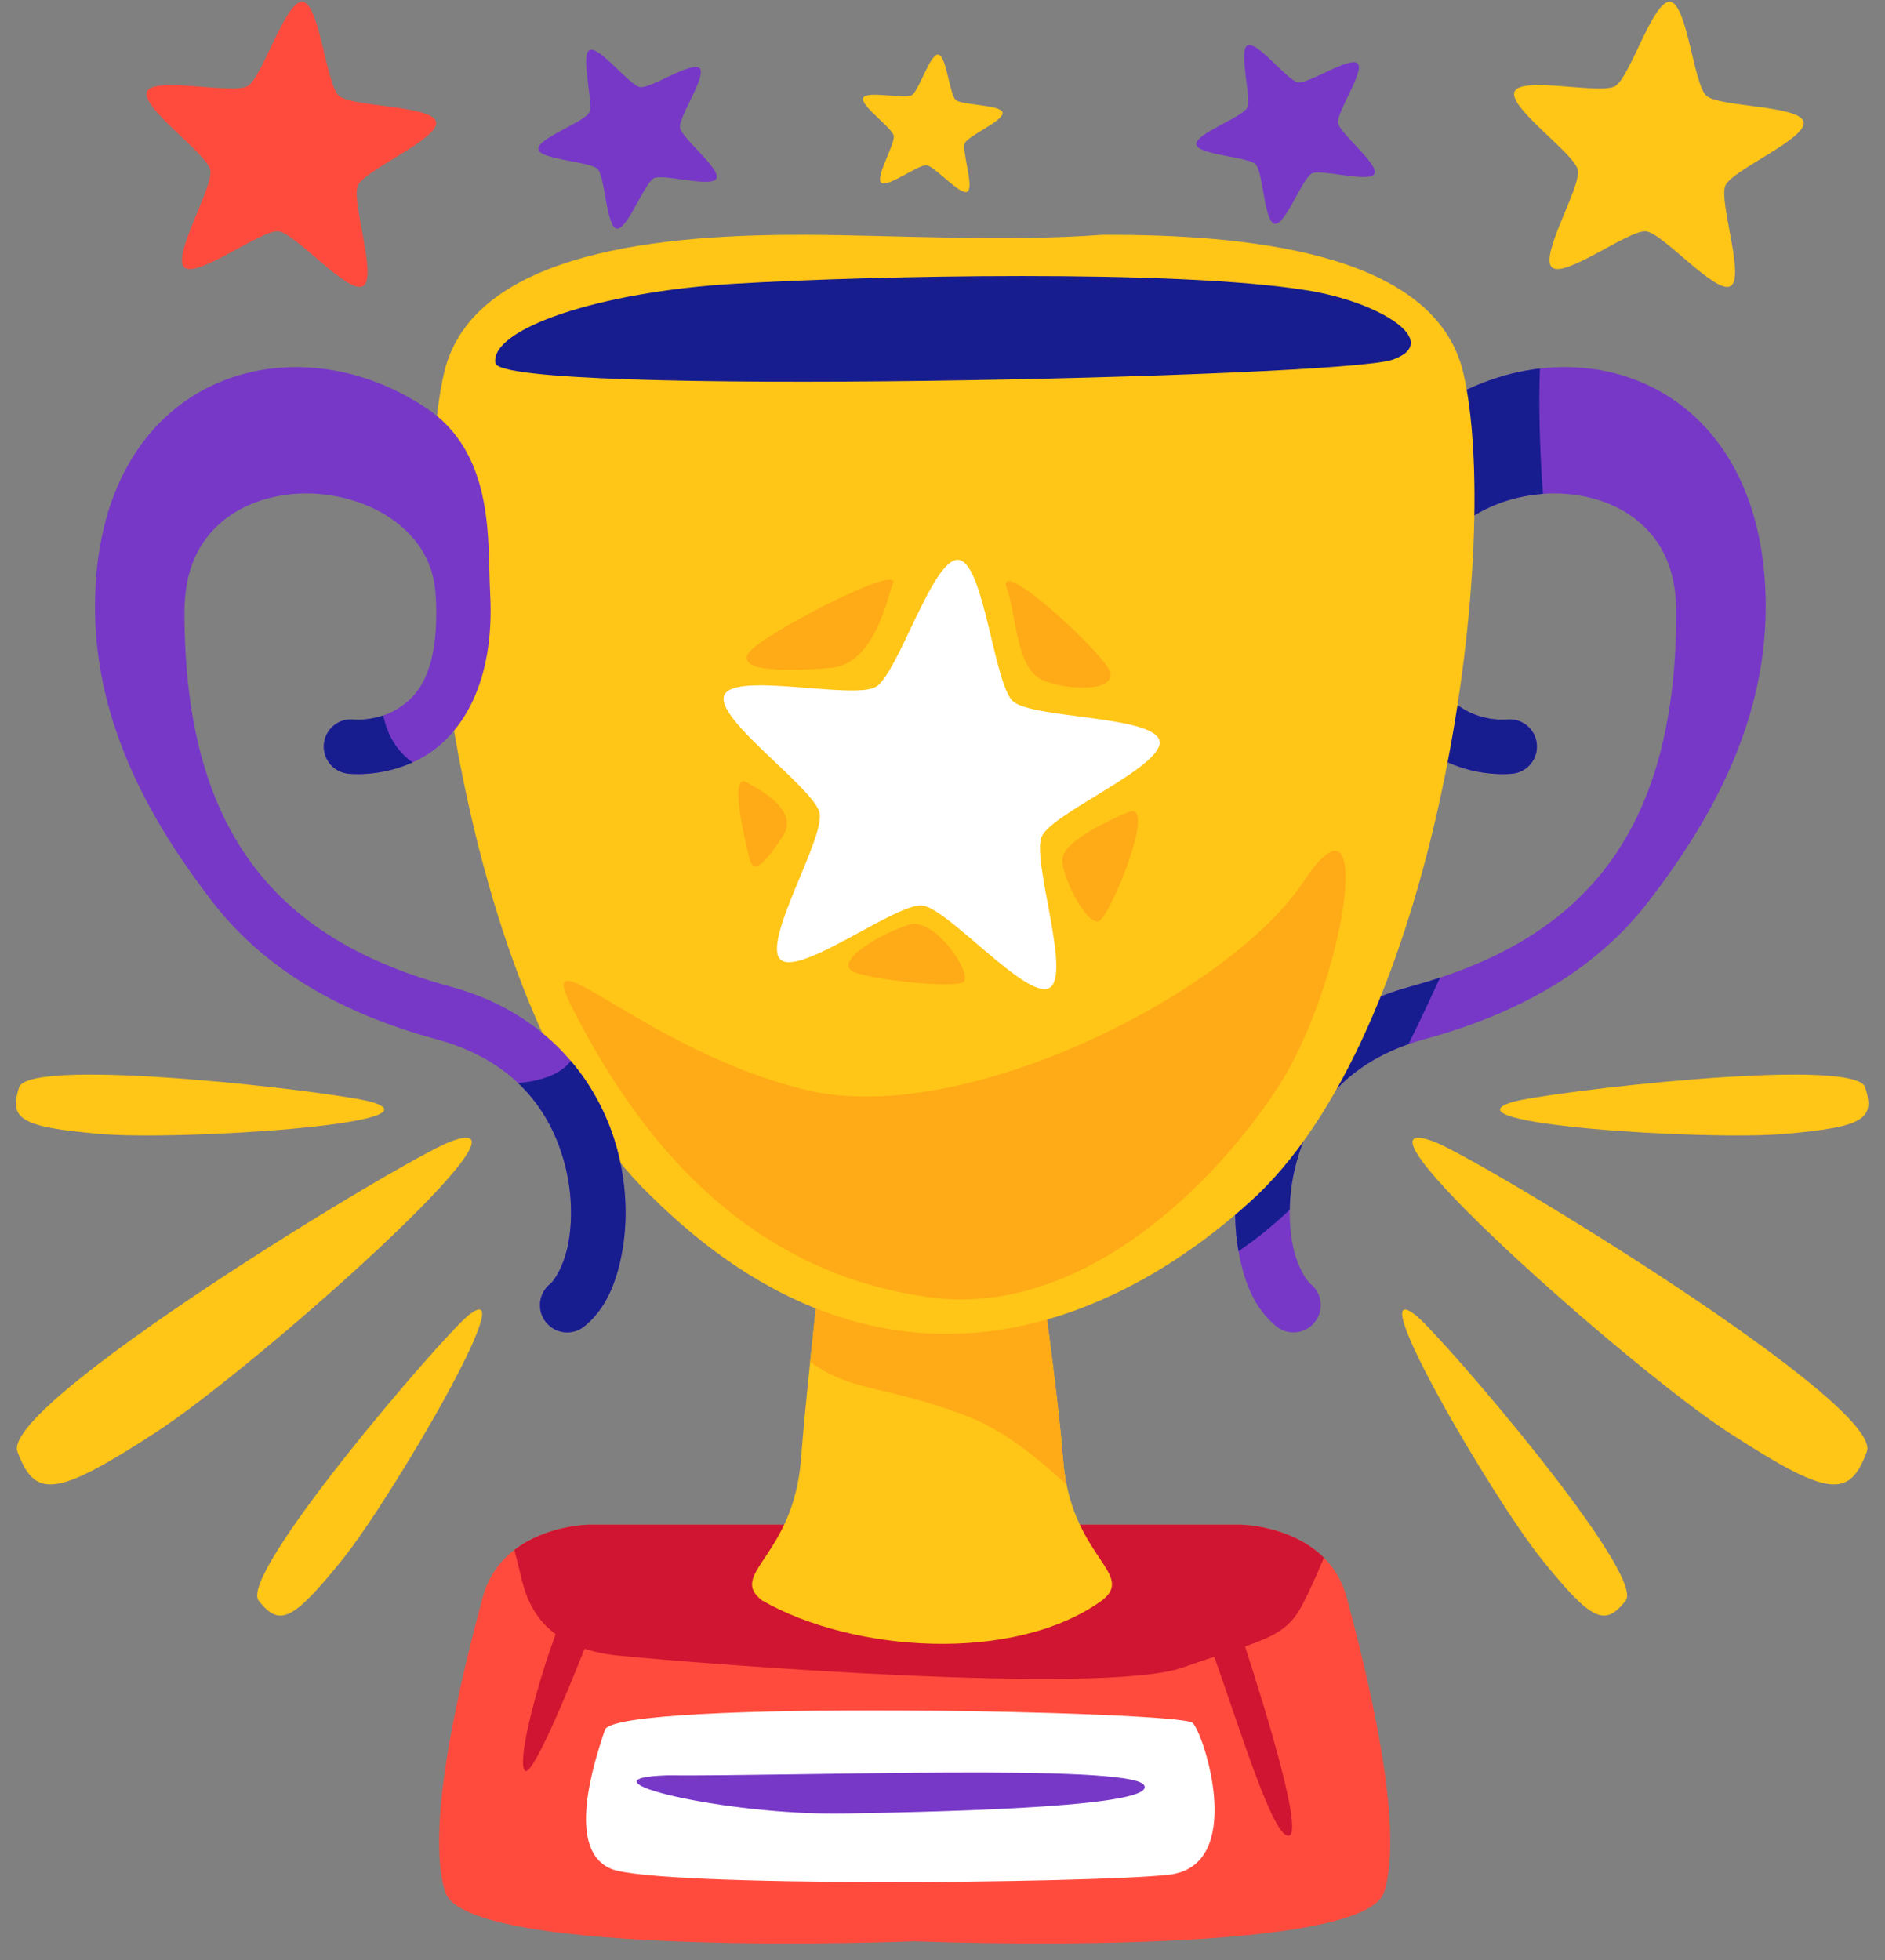 <?xml version="1.0" encoding="UTF-8"?>
<!DOCTYPE svg PUBLIC '-//W3C//DTD SVG 1.0//EN'
          'http://www.w3.org/TR/2001/REC-SVG-20010904/DTD/svg10.dtd'>
<svg height="466.4" preserveAspectRatio="xMidYMid meet" version="1.0" viewBox="31.7 24.5 448.6 466.4" width="448.6" xmlns="http://www.w3.org/2000/svg" xmlns:xlink="http://www.w3.org/1999/xlink" zoomAndPan="magnify"
><rect x="31.7" y="24.5" width="448.6" height="466.4" fill="#808080" stroke="none"/><g
  ><g
    ><g
      ><g
        ><g id="change1_1"
          ><path d="M455.985,171.278c0,29.227-14.88,52.922-27.559,69.514c-12.681,16.592-31.139,26.896-53.397,32.939 c-19.167,5.202-27.579,17.782-30.646,30.583c-1.533,6.4-1.546,12.825-0.57,17.9c0.976,5.075,3.194,8.62,4.274,9.485 c2.783,2.227,3.234,6.289,1.006,9.073c-2.226,2.786-6.288,3.239-9.074,1.013c-5.019-4.017-7.534-10.115-8.883-17.128 c-1.349-7.011-1.284-15.11,0.69-23.351c3.949-16.482,16.279-33.648,39.815-40.037c20.445-5.549,35.933-14.455,46.526-28.315 s16.608-33.11,16.608-60.418c0-10.335-3.534-16.877-8.77-21.364c-5.236-4.486-12.585-6.815-20.205-6.8 c-7.619,0.015-15.342,2.417-20.952,6.623c-5.611,4.205-9.217,9.88-9.643,17.729c-0.984,18.122,4.426,23.954,9.307,26.84 c4.882,2.886,10.03,2.387,10.03,2.387c3.542-0.418,6.753,2.118,7.167,5.661c0.414,3.543-2.124,6.75-5.667,7.161 c0,0-9.182,1.183-18.102-4.09c-8.92-5.274-16.779-17.437-15.627-38.662c0.634-11.692-1.152-31.756,13.785-42.953 C408.735,101.952,455.985,116.085,455.985,171.278L455.985,171.278z" fill="#7738C7" opacity=".999" transform="matrix(1.004 0 0 1.004 -5.895 -3.036)"
          /></g
          ><g id="change2_1"
          ><path d="M176.873,388.772c0,0-20.477,0.291-25.03,17.284c-4.553,16.992-13.868,53.695-8.889,69.698 c4.978,16.002,111.304,11.736,111.304,11.736s106.325,4.266,111.304-11.736c4.978-16.002-4.336-52.706-8.889-69.698 c-4.554-16.993-25.03-17.284-25.03-17.284h-73.8h-7.168H176.873z" fill="#FF4B3D" opacity=".999" transform="matrix(1.004 0 0 1.004 -5.895 -3.036)"
          /></g
          ><g id="change3_1"
          ><path d="M176.874,388.772 c0,0-9.942,0.148-17.512,5.984c0.569,2.193,1.124,4.371,1.552,6.188c0.897,3.811,2.539,9.578,8.238,13.78 c-4.48,12.171-9.128,29.75-7.349,32.271c1.548,2.193,9.785-17.687,14.218-28.825c2.291,0.75,4.934,1.316,8.006,1.622 c19.011,1.895,114.678,9.513,133.709,2.843c2.833-0.993,5.274-1.81,7.536-2.559c6.335,17.784,14.067,43.228,17.712,42.387 c3.365-0.777-5.387-29.304-10.418-44.841c7.435-2.596,10.78-4.486,13.617-9.922c1.655-3.173,3.465-7.193,5.068-11.102 c-7.673-7.647-19.609-7.826-19.609-7.826h-73.8h-7.168H176.874z" fill="#CF1531" opacity=".999" transform="matrix(1.004 0 0 1.004 -5.895 -3.036)"
          /></g
          ><g id="change4_1"
          ><path d="M236.049,291.497c0,0-6.969,58.675-8.747,81.789c-1.778,23.115-17.424,27.027-9.245,33.428c21.582,12.393,59.834,15.004,80.62,0 c8.178-6.401-7.468-10.313-9.245-33.428c-1.778-23.114-10.741-81.789-10.741-81.789l-24.097,1.622L236.049,291.497z" fill="#FFC517" opacity=".999" transform="matrix(1.004 0 0 1.004 -5.895 -3.036)"
          /></g
          ><g id="change5_1"
          ><path d="M236.049,291.497 c0,0-3.859,32.516-6.567,58.674c10.215,7.225,16.261,5.237,35.604,12.254c11.12,4.033,18.643,11.088,25.161,16.765 c-0.369-1.817-0.651-3.779-0.815-5.904c-1.778-23.114-10.741-81.789-10.741-81.789l-24.097,1.622L236.049,291.497z" fill="#FFAA17" opacity=".999" transform="matrix(1.004 0 0 1.004 -5.895 -3.036)"
          /></g
          ><g id="change6_1"
          ><path d="M402.462,114.764 c-9.057,1.048-18.169,4.5-26.363,10.303c-14.937,11.196-13.152,31.26-13.786,42.953c-1.151,21.225,6.707,33.389,15.628,38.663 c8.92,5.274,18.103,4.09,18.103,4.09c3.543-0.412,6.08-3.618,5.667-7.16c-0.415-3.543-3.625-6.079-7.168-5.661 c0,0-5.148,0.5-10.029-2.386c-4.881-2.886-10.292-8.719-9.309-26.841c0.426-7.849,4.033-13.525,9.644-17.73 c4.967-3.723,11.59-6.029,18.329-6.521C402.409,133.966,402.125,123.469,402.462,114.764z M378.793,259.118 c-2.314,0.766-4.695,1.484-7.153,2.151c-23.536,6.388-35.865,23.554-39.814,40.036c-1.908,7.964-2.019,15.787-0.807,22.633 c4.009-2.686,8.077-5.953,12.137-9.813c0.05-3.149,0.43-6.482,1.227-9.811c2.861-11.939,10.372-23.683,26.921-29.431 C373.833,269.814,376.332,264.464,378.793,259.118z" fill="#171D8F" opacity=".999" transform="matrix(1.004 0 0 1.004 -5.895 -3.036)"
          /></g
          ><g id="change4_2"
          ><path d="M228.674,83.073c-32.428-0.108-79.097,3.345-85.96,32.691c-9.15,39.129,4.88,152.677,48.803,194.875 c55.263,54.934,110.484,31.259,143.97,0c43.923-42.197,57.953-155.746,48.804-194.875 c-6.824-29.179-53.002-32.759-85.404-32.693C275.695,84.779,249.574,83.17,228.674,83.073z" fill="#FFC517" opacity=".999" transform="matrix(1.004 0 0 1.004 -5.895 -3.036)"
          /></g
          ><g id="change6_2"
          ><path d="M347.021,96.2 c-31.111-4.987-103.096-3.453-135.428-1.535c-32.332,1.918-57.954,10.741-56.734,18.797c1.22,8.056,200.398,3.453,212.599-0.767 C379.658,108.476,364.407,98.886,347.021,96.2z" fill="#171D8F" opacity=".999" transform="matrix(1.004 0 0 1.004 -5.895 -3.036)"
          /></g
          ><g id="change1_2"
          ><path d="M59.96,171.278c0,29.227,14.879,52.922,27.559,69.514c12.68,16.592,31.139,26.896,53.396,32.939 c19.168,5.202,27.579,17.782,30.646,30.583c1.533,6.4,1.547,12.825,0.57,17.9c-0.977,5.075-3.194,8.62-4.274,9.485 c-2.783,2.227-3.234,6.289-1.007,9.073c2.226,2.786,6.288,3.239,9.074,1.013c5.02-4.017,7.534-10.115,8.883-17.128 c1.35-7.011,1.284-15.11-0.69-23.351c-3.949-16.482-16.279-33.648-39.815-40.037c-20.445-5.549-35.933-14.455-46.526-28.315 s-16.608-33.11-16.608-60.418c0-10.335,3.534-16.877,8.77-21.364c5.236-4.486,12.586-6.815,20.205-6.8 c7.619,0.015,15.341,2.417,20.952,6.623c5.61,4.205,9.217,9.88,9.643,17.729c0.983,18.122-4.426,23.954-9.308,26.84 c-4.882,2.886-10.03,2.387-10.03,2.387c-3.543-0.418-6.753,2.118-7.167,5.661c-0.414,3.543,2.124,6.75,5.667,7.161 c0,0,9.182,1.183,18.102-4.09c8.921-5.274,16.779-17.437,15.627-38.662c-0.634-11.692,1.152-31.756-13.786-42.953 C107.209,101.952,59.96,116.085,59.96,171.278z" fill="#7738C7" opacity=".999" transform="matrix(1.004 0 0 1.004 -5.895 -3.036)"
          /></g
          ><g id="change7_1"
          ><path d="M180.849,437.339 c-2.766,8.201-9.303,28.602,1.509,33.002c10.813,4.401,113.404,3.4,132.011,1.4c18.607-2,8.549-33.202,5.784-36.001 C317.386,432.939,183.866,430.139,180.849,437.339L180.849,437.339z" fill="#FFF" opacity=".999" transform="matrix(1.004 0 0 1.004 -5.895 -3.036)"
          /></g
          ><g id="change7_2"
          ><path d="M286.211,261.55 c-5.292,3.055-24.093-18.894-30.17-19.533c-6.077-0.639-29.032,16.921-33.573,12.833c-4.54-4.088,10.524-28.754,9.253-34.73 s-25.064-22.382-22.58-27.964c2.485-5.582,30.599,1.123,35.89-1.932s13.541-30.754,19.618-30.115 c6.076,0.638,8.388,29.448,12.927,33.536c4.541,4.089,33.434,3.375,34.704,9.352c1.27,5.977-25.415,17.077-27.901,22.658 C281.896,231.236,291.503,258.494,286.211,261.55L286.211,261.55z" fill="#FFF" opacity=".999" transform="matrix(1.004 0 0 1.004 -5.895 -3.036)"
          /></g
          ><g id="change5_2"
          ><path d="M172.539,265.183 c22.047,44.094,51.207,65.076,85.345,69.698s65.075-23.826,81.789-48.718c16.713-24.892,24.181-76.099,6.756-49.785 c-17.425,26.315-80.366,58.319-117.705,49.429C191.386,276.918,164.36,248.114,172.539,265.183z" fill="#FFAA17" opacity=".999" transform="matrix(1.004 0 0 1.004 -5.895 -3.036)"
          /></g
          ><g id="change4_3"
          ><path d="M447.646,95.229 c-3.515,2.029-16.006-12.551-20.042-12.976c-4.037-0.424-19.286,11.241-22.303,8.525c-3.016-2.716,6.991-19.101,6.147-23.072 c-0.844-3.97-16.651-14.868-15-18.576c1.651-3.708,20.327,0.746,23.842-1.284c3.515-2.03,8.995-20.43,13.032-20.006 c4.037,0.424,5.572,19.562,8.588,22.278c3.017,2.716,22.211,2.242,23.054,6.212c0.844,3.971-16.882,11.344-18.533,15.052 S451.161,93.199,447.646,95.229z" fill="#FFC517" opacity=".999" transform="matrix(1.004 0 0 1.004 -5.895 -3.036)"
          /></g
          ><g id="change2_2"
          ><path d="M123.49,95.229 c-3.515,2.029-16.006-12.551-20.043-12.976c-4.037-0.424-19.286,11.241-22.302,8.525c-3.016-2.716,6.991-19.101,6.147-23.072 c-0.844-3.97-16.651-14.868-15-18.576c1.651-3.708,20.327,0.746,23.842-1.284c3.515-2.03,8.995-20.43,13.032-20.006 c4.037,0.424,5.572,19.562,8.588,22.278c3.017,2.716,22.21,2.242,23.054,6.212c0.844,3.971-16.883,11.344-18.534,15.052 S127.005,93.199,123.49,95.229z" fill="#FF4B3D" opacity=".999" transform="matrix(1.004 0 0 1.004 -5.895 -3.036)"
          /></g
          ><g id="change4_4"
          ><path d="M266.737,72.849 c-1.695,0.978-7.717-6.051-9.663-6.256c-1.946-0.204-9.298,5.419-10.753,4.11c-1.454-1.309,3.371-9.209,2.964-11.123 c-0.407-1.915-8.027-7.169-7.231-8.956c0.796-1.788,9.8,0.36,11.494-0.618c1.695-0.979,4.337-9.85,6.283-9.645 c1.947,0.205,2.686,9.431,4.14,10.741s10.708,1.081,11.114,2.995c0.407,1.914-8.139,5.47-8.935,7.257 S268.432,71.871,266.737,72.849L266.737,72.849z" fill="#FFC517" opacity=".999" transform="matrix(1.004 0 0 1.004 -5.895 -3.036)"
          /></g
          ><g id="change4_5"
          ><path d="M144.056,298.038 c-11.616,4.563-106.617,62.228-102.468,73.429c4.149,11.2,9.127,10.785,32.773-4.564 C98.008,351.554,168.948,288.496,144.056,298.038z" fill="#FFC517" opacity=".999" transform="matrix(1.004 0 0 1.004 -5.895 -3.036)"
          /></g
          ><g id="change4_6"
          ><path d="M148.341,339.271 c-6.396,5.278-54.514,61.293-49.584,67.514c4.93,6.22,7.989,4.932,19.761-9.641C130.289,382.572,162.096,328.11,148.341,339.271 z" fill="#FFC517" opacity=".999" transform="matrix(1.004 0 0 1.004 -5.895 -3.036)"
          /></g
          ><g id="change4_7"
          ><path d="M125.659,288.619 c-7.949-2.365-81.281-11.054-83.693-3.492c-2.412,7.562,0.364,9.382,19.025,11.023 C79.652,297.791,142.595,293.809,125.659,288.619z" fill="#FFC517" opacity=".999" transform="matrix(1.004 0 0 1.004 -5.895 -3.036)"
          /></g
          ><g id="change4_8"
          ><path d="M377.477,298.038 c11.616,4.563,106.617,62.228,102.469,73.429c-4.149,11.2-9.127,10.785-32.773-4.564S352.586,288.496,377.477,298.038z" fill="#FFC517" opacity=".999" transform="matrix(1.004 0 0 1.004 -5.895 -3.036)"
          /></g
          ><g id="change4_9"
          ><path d="M373.193,339.271 c6.397,5.278,54.515,61.293,49.584,67.514c-4.93,6.22-7.99,4.932-19.761-9.641C391.244,382.572,359.438,328.11,373.193,339.271z" fill="#FFC517" opacity=".999" transform="matrix(1.004 0 0 1.004 -5.895 -3.036)"
          /></g
          ><g id="change4_10"
          ><path d="M395.875,288.619 c7.948-2.365,81.28-11.054,83.693-3.492c2.411,7.562-0.365,9.382-19.025,11.023 C441.882,297.791,378.939,293.809,395.875,288.619z" fill="#FFC517" opacity=".999" transform="matrix(1.004 0 0 1.004 -5.895 -3.036)"
          /></g
          ><g id="change6_3"
          ><path d="M128.308,196.985 c-3.729,1.266-6.908,0.967-6.908,0.967c-3.541-0.418-6.75,2.114-7.167,5.655c0,0.002,0,0.004-0.001,0.006 c-0.413,3.541,2.123,6.747,5.665,7.16c0,0,0.001,0,0.002,0c0,0,7.387,0.937,15.346-2.67 C131.17,205.245,129.173,201.17,128.308,196.985L128.308,196.985z M172.743,278.849c-2.668,3.561-7.889,4.851-12.489,5.259 c6.129,5.803,9.573,12.969,11.307,20.206c1.533,6.4,1.547,12.824,0.57,17.899c-0.976,5.076-3.192,8.623-4.273,9.486 c-2.782,2.228-3.234,6.289-1.007,9.072c2.226,2.786,6.288,3.24,9.074,1.013c0,0,0,0,0,0c5.02-4.016,7.534-10.115,8.883-17.127 c1.349-7.011,1.284-15.11-0.69-23.352C182.266,293.576,178.572,285.696,172.743,278.849z" fill="#171D8F" opacity=".999" transform="matrix(1.004 0 0 1.004 -5.895 -3.036)"
          /></g
          ><g id="change5_3"
          ><path d="M214.5,212.909 c5.512,2.845,11.913,7.468,8.535,12.624c-3.378,5.156-6.756,9.602-7.824,5.69C214.145,227.311,210.056,210.064,214.5,212.909z" fill="#FFAA17" opacity=".999" transform="matrix(1.004 0 0 1.004 -5.895 -3.036)"
          /></g
          ><g id="change5_4"
          ><path d="M253.083,246.514 c-9.068,3.023-17.78,9.246-13.335,11.202c4.445,1.955,23.292,3.911,25.959,2.489 C268.375,258.782,259.306,244.914,253.083,246.514z" fill="#FFAA17" opacity=".999" transform="matrix(1.004 0 0 1.004 -5.895 -3.036)"
          /></g
          ><g id="change5_5"
          ><path d="M305.001,219.843 c-6.223,2.667-14.756,6.934-15.646,10.668c-0.889,3.734,5.868,16.891,8.712,15.113 C300.912,243.847,311.758,217.177,305.001,219.843z" fill="#FFAA17" opacity=".999" transform="matrix(1.004 0 0 1.004 -5.895 -3.036)"
          /></g
          ><g id="change5_6"
          ><path d="M276.02,166.681 c2.489,6.045,1.955,19.736,9.246,22.225c7.289,2.489,16.713,1.956,15.29-2.311C299.134,182.327,273.886,159.035,276.02,166.681 L276.02,166.681z" fill="#FFAA17" opacity=".999" transform="matrix(1.004 0 0 1.004 -5.895 -3.036)"
          /></g
          ><g id="change5_7"
          ><path d="M248.994,165.969 c-1.245,3.201-4.267,18.847-14.58,19.736c-10.312,0.889-21.692,0.889-19.736-3.201 C216.634,178.416,252.195,160.102,248.994,165.969z" fill="#FFAA17" opacity=".999" transform="matrix(1.004 0 0 1.004 -5.895 -3.036)"
          /></g
          ><g id="change1_3"
          ><path d="M207.256,69.741 c-1.158,2.238-12.573-1.199-14.825-0.069c-2.252,1.13-6.316,12.338-8.803,11.928s-2.744-12.328-4.516-14.121 c-1.771-1.793-13.685-2.195-14.065-4.686c-0.379-2.492,10.876-6.42,12.034-8.659c1.158-2.238-2.142-13.694,0.11-14.825 c2.252-1.131,9.466,8.36,11.953,8.769s12.362-6.269,14.133-4.476c1.772,1.793-5.025,11.587-4.646,14.078 C199.011,60.174,208.413,67.502,207.256,69.741L207.256,69.741z" fill="#7738C7" opacity=".999" transform="matrix(1.004 0 0 1.004 -5.895 -3.036)"
          /></g
          ><g id="change1_4"
          ><path d="M363.222,68.614 c-1.157,2.239-12.573-1.199-14.825-0.069c-2.253,1.131-6.316,12.338-8.804,11.928c-2.486-0.409-2.744-12.328-4.516-14.12 c-1.772-1.793-13.686-2.195-14.065-4.686c-0.379-2.492,10.877-6.42,12.034-8.658c1.158-2.239-2.142-13.694,0.111-14.825 c2.252-1.13,9.466,8.36,11.953,8.769c2.486,0.409,12.362-6.269,14.133-4.476c1.772,1.793-5.025,11.587-4.646,14.078 C354.977,59.047,364.38,66.375,363.222,68.614L363.222,68.614z" fill="#7738C7" opacity=".999" transform="matrix(1.004 0 0 1.004 -5.895 -3.036)"
          /></g
          ><g id="change1_5"
          ><path d="M195.433,448.17 c31.431,0.251,109.633-2.766,113.153,2.263c3.521,5.029-42.495,6.286-70.909,6.789 C209.263,457.724,172.803,448.924,195.433,448.17z" fill="#7738C7" opacity=".999" transform="matrix(1.004 0 0 1.004 -5.895 -3.036)"
          /></g
        ></g
      ></g
    ></g
  ></g
></svg
>

